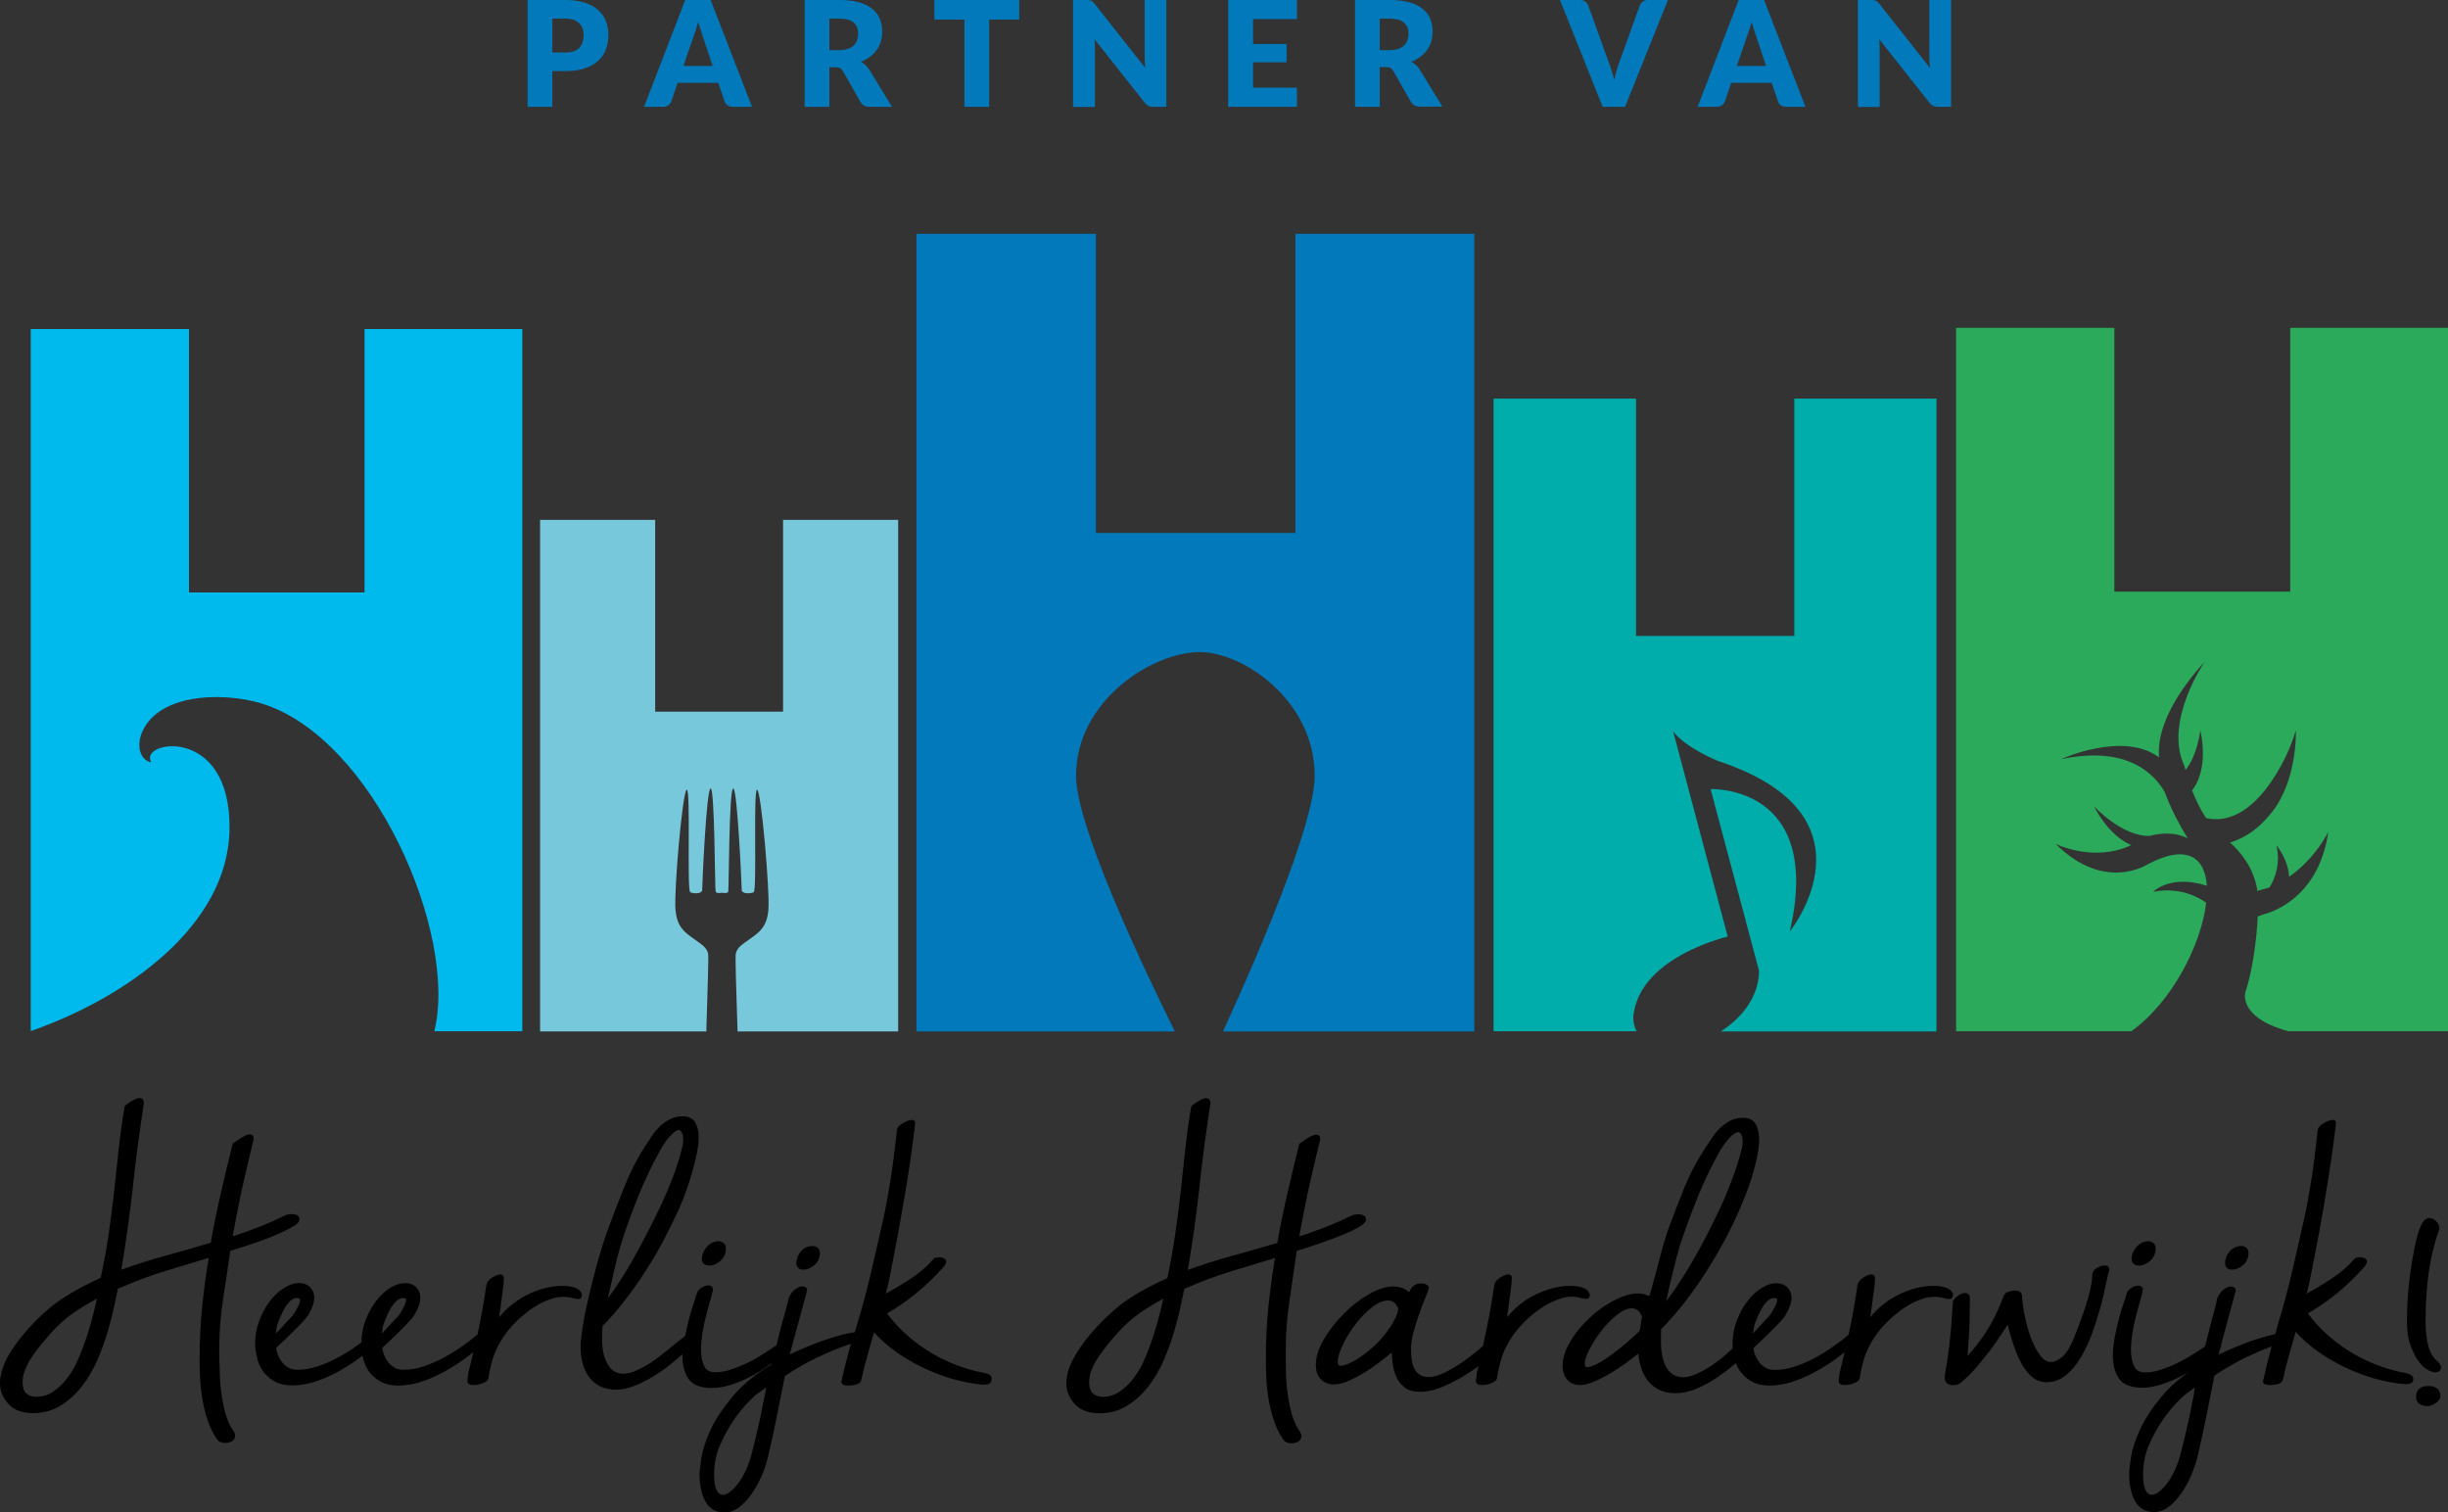 <?xml version="1.0" encoding="utf-8"?>
<!-- Generator: Adobe Illustrator 22.0.1, SVG Export Plug-In . SVG Version: 6.00 Build 0)  -->
<svg version="1.1" id="Laag_1" xmlns="http://www.w3.org/2000/svg" xmlns:xlink="http://www.w3.org/1999/xlink" x="0px" y="0px"
	 width="147.4px" height="91.04px" viewBox="0 0 147.4 91.04" style="enable-background:new 0 0 147.4 91.04;" xml:space="preserve"
	>
<rect x="0" y="0" width="147.4" height="91.04" fill="#333333" stroke="none"/>
<style type="text/css">
	.st0{fill:#77C8DB;}
	.st1{fill:#0179BA;}
	.st2{fill:#2BAA5B;}
	.st3{fill:#00ADAA;}
	.st4{fill:#00B9ED;}
	.st5{fill:#FFFFFF;}
</style>
<g>
	<g>
		<path class="st0" d="M54.05,31.3h-6.9v11.55h-7.7V31.3h-6.93v30.8h9.52h0.45h0.04c0.08-2.57,0.14-4.53,0.11-4.67
			c-0.09-0.4-0.36-0.54-0.87-0.91c-0.51-0.37-1.02-0.68-1.1-1.79c-0.09-1.11,0.42-7.08,0.68-7.18c0.25-0.1,0,6.07,0.21,6.17
			c0.21,0.1,0.72,0.1,0.72-0.14c0-0.24,0.25-6.11,0.51-6.11c0.25,0,0.25,6.07,0.3,6.21c0.04,0.14,0.38,0.07,0.38,0.07
			s0.34,0.07,0.38-0.07c0.04-0.13,0.04-6.21,0.3-6.21c0.25,0,0.51,5.87,0.51,6.11c0,0.24,0.51,0.24,0.72,0.14
			c0.21-0.1-0.04-6.27,0.21-6.17c0.25,0.1,0.76,6.07,0.68,7.18c-0.08,1.11-0.59,1.42-1.1,1.79c-0.51,0.37-0.78,0.51-0.87,0.91
			c-0.03,0.14,0.02,2.1,0.11,4.67h9.67V31.3z"/>
		<path class="st1" d="M88.77,14.08H78v18.01H65.99V14.08H55.18v48.02h15.56c-2.18-4.4-5.95-12.46-5.95-15.39
			c0-4.52,4.59-7.45,7.45-7.45c2.63,0,6.92,2.93,6.92,7.45c0,2.93-3.5,10.99-5.52,15.39h15.13V14.08z"/>
		<path class="st2" d="M147.4,19.74h-9.5v15.88h-10.59V19.74h-9.53v42.35h10.55c2.48-1.78,4.22-5.25,4.51-7.74
			c-1.56-1.1-3.2-0.65-3.2-0.65s1.02-1.08,3.24-0.37c-0.11-1.69-1.18-2.54-3.53-1.31c0,0-2.61,1.75-5.57-1.21
			c0,0,2.29,1.14,4.55,0.07c-1.44-0.61-2.23-2.32-2.23-2.32s1.66,1.8,3.33,1.77c0.5-0.14,1.44-0.29,2.29,0.14
			c-0.51-0.84-1.03-1.82-1.37-2.77c-0.61-1.08-2.24-2.84-6.25-1.99c0,0,3.74-1.72,5.9-0.11c0.02-0.19-0.42-2.27,2.75-5.76
			c0,0-2.49,3.61-1.22,6.28c0,0,0.02,0.09,0.06,0.24c0.71-0.83,0.9-2.39,0.9-2.39c0.46,2.19-0.24,3.3-0.5,3.62
			c0.2,0.51,0.47,1.1,0.84,1.66c0.9,0.21,2.14,0.03,3.48-1.59c0,0,1.27-1.47,1.93-3.69c0,0,0.13,3.35-1.77,5.31
			c-0.54,0.62-1.25,1.15-2.19,1.45c0.6,0.53,1.4,1.48,1.63,2.81c0,0,0,0.04,0.01,0.1c0.32-0.1,0.58-0.16,0.58-0.16
			c0.06-0.02,0.11-0.04,0.16-0.06c0.33-0.55,0.66-1.42,0.41-2.53c0,0,0.72,0.87,0.76,1.9c1.6-1.11,2.36-2.7,2.36-2.7
			c-0.6,4.24-3.83,4.94-3.83,4.94c-0.15,0.05-0.29,0.1-0.42,0.15c0,0.15-0.01,0.3-0.02,0.44c-0.08,1.09-0.28,2.79-0.72,4.12
			c0,0-0.48,1.51,2.59,2.35h9.62V19.74z"/>
		<path class="st3" d="M116.58,24h-8.54v14.29h-9.53V24h-8.58v38.09h8.62c-0.33-0.61-0.16-1.19-0.16-1.19
			c0.59-3.35,5.64-4.51,5.64-4.51l-3.29-12.37c0.69,0.98,2.71,1.8,2.71,1.8c9.95,3.27,4.32,10.26,4.32,10.26
			c2.04-8.86-4.77-8.57-4.77-8.57l2.92,10.95c-0.04,1.87-1.41,3.06-2.3,3.64h12.98V24z"/>
		<path class="st4" d="M21.95,19.81v15.86H11.38V19.81H1.85v42.27c5.71-1.99,11.9-6.33,11.97-12.17c0.08-6.33-5.53-5.3-4.71-4.02
			l0.05-0.02c0.01,0.02-0.02,0.02-0.04,0.03c0-0.01-0.01-0.01-0.01-0.02L9.09,45.9c-0.76-0.19-0.79-1.12-0.6-1.65
			c0.89-2.52,4.91-2.6,7.21-1.91c6.78,2.03,11.9,13.92,10.45,19.75h5.3V19.81H21.95z"/>
		<path class="st5" d="M9.16,45.88l-0.05,0.02c0,0.01,0.01,0.01,0.01,0.02C9.14,45.9,9.17,45.9,9.16,45.88"/>
	</g>
	<g>
		<path d="M17.1,74.13c0.26-0.12,0.47-0.24,0.63-0.34c0.13-0.08,0.3-0.21,0.3-0.38c0-0.12-0.06-0.31-0.46-0.31
			c-0.19,0-0.35,0.04-0.48,0.11c-0.52,0.26-1.07,0.5-1.62,0.71c-0.48,0.18-0.97,0.36-1.46,0.51c0.17-0.94,0.35-1.88,0.55-2.8
			c0.22-0.99,0.46-2,0.71-3.03v-0.06c0-0.16-0.11-0.24-0.22-0.24c-0.09,0-0.19,0.03-0.31,0.09c-0.1,0.05-0.21,0.11-0.32,0.18
			c-0.11,0.08-0.23,0.16-0.36,0.25c-0.03,0.02-0.05,0.05-0.06,0.08c-0.26,1.03-0.5,2.05-0.72,3.02c-0.22,0.95-0.42,1.92-0.59,2.9
			c-0.93,0.28-1.87,0.55-2.79,0.8c-0.88,0.24-1.75,0.52-2.6,0.83c0.28-1.62,0.51-3.27,0.69-4.9c0.18-1.71,0.41-3.42,0.67-5.11v-0.06
			c0-0.26-0.24-0.35-0.55-0.19c-0.09,0.05-0.18,0.1-0.26,0.15c-0.11,0.07-0.21,0.14-0.3,0.22c-0.03,0.02-0.04,0.05-0.05,0.08
			c-0.15,0.9-0.27,1.77-0.36,2.61c-0.09,0.84-0.18,1.68-0.27,2.51c-0.09,0.83-0.2,1.68-0.33,2.55c-0.12,0.83-0.28,1.72-0.48,2.63
			c-0.38,0.17-0.77,0.36-1.15,0.56c-0.41,0.22-0.82,0.46-1.2,0.71c-0.28,0.18-0.64,0.46-1.06,0.84c-0.42,0.37-0.83,0.8-1.22,1.26
			c-0.39,0.47-0.74,0.96-1.02,1.47C0.15,82.31,0,82.82,0,83.29c0,0.45,0.17,0.86,0.5,1.23c0.33,0.37,0.83,0.56,1.48,0.56
			c0.63,0,1.19-0.15,1.68-0.46c0.48-0.3,0.9-0.68,1.27-1.15c0.36-0.46,0.67-0.99,0.92-1.56c0.25-0.57,0.46-1.14,0.62-1.69
			c0.16-0.55,0.3-1.07,0.4-1.55c0.09-0.44,0.17-0.8,0.23-1.08c0.01,0,0.01,0,0.02-0.01c0.03-0.01,0.06-0.02,0.11-0.04
			c0.9-0.4,1.82-0.74,2.74-1.02c0.86-0.26,1.73-0.53,2.6-0.79c-0.16,0.94-0.29,1.91-0.39,2.87c-0.11,1.04-0.16,2.11-0.16,3.18
			c0,0.39,0.01,0.79,0.03,1.21c0.02,0.42,0.07,0.86,0.14,1.29c0.08,0.43,0.18,0.85,0.32,1.25c0.14,0.41,0.32,0.79,0.55,1.11
			c0.05,0.09,0.13,0.16,0.23,0.19c0.08,0.03,0.17,0.05,0.27,0.05c0.14,0,0.26-0.03,0.38-0.09c0.14-0.07,0.22-0.2,0.22-0.35
			c0-0.08-0.03-0.16-0.08-0.25c-0.22-0.3-0.38-0.66-0.5-1.07c-0.12-0.42-0.2-0.86-0.26-1.31c-0.06-0.46-0.09-0.91-0.09-1.35
			C13.2,82,13.2,81.6,13.2,81.23c0-1.02,0.08-2.03,0.23-3c0.15-0.95,0.29-1.93,0.44-2.92c0.15-0.05,0.35-0.11,0.58-0.18
			c0.28-0.09,0.57-0.19,0.88-0.29c0.3-0.11,0.61-0.22,0.93-0.34C16.55,74.38,16.84,74.26,17.1,74.13z M5.84,78.19
			c-0.11,0.48-0.23,0.97-0.36,1.44c-0.16,0.57-0.33,1.1-0.52,1.58c0,0,0,0,0,0c-0.07,0.21-0.19,0.48-0.34,0.82
			c-0.15,0.33-0.35,0.65-0.59,0.97c-0.24,0.31-0.52,0.58-0.83,0.79c-0.31,0.21-0.65,0.31-1.04,0.31c-0.22,0-0.41-0.07-0.57-0.2
			c-0.15-0.13-0.23-0.36-0.23-0.67c0-0.26,0.05-0.52,0.16-0.78c0.11-0.27,0.25-0.53,0.42-0.78c0.17-0.25,0.36-0.5,0.55-0.74
			c0.19-0.23,0.38-0.45,0.55-0.64c0.43-0.49,0.91-0.92,1.42-1.27C4.9,78.72,5.36,78.44,5.84,78.19z"/>
		<path d="M35.03,77.94c0-0.02,0-0.04-0.01-0.06c-0.08-0.18-0.23-0.3-0.46-0.37c-0.2-0.06-0.42-0.09-0.69-0.09
			c-0.73,0-1.48,0.2-2.23,0.59c-0.59,0.31-1.13,0.75-1.59,1.3c0-0.01,0-0.01,0-0.02c0.04-0.26,0.09-0.53,0.12-0.82l0.11-0.84
			c0.04-0.28,0.06-0.52,0.06-0.7c0-0.1-0.07-0.2-0.22-0.2c-0.12,0-0.27,0.06-0.47,0.18c-0.21,0.13-0.34,0.29-0.37,0.49
			c-0.14,0.97-0.31,1.93-0.51,2.85c-0.01,0.04-0.02,0.07-0.02,0.1c-0.24,0.2-0.53,0.42-0.86,0.66c-0.35,0.25-0.73,0.49-1.13,0.71
			c-0.39,0.21-0.81,0.4-1.23,0.54c-0.42,0.14-0.83,0.21-1.23,0.21c-0.22,0-0.42-0.05-0.57-0.14c-0.16-0.1-0.29-0.22-0.39-0.36
			c-0.1-0.14-0.18-0.3-0.24-0.45c-0.05-0.14-0.07-0.26-0.08-0.36c0.02-0.03,0.08-0.09,0.21-0.21c0.17-0.16,0.37-0.34,0.59-0.56
			c0.22-0.22,0.44-0.43,0.66-0.66c0.22-0.23,0.38-0.41,0.47-0.56c0.24-0.4,0.36-0.74,0.36-1.04c0-0.25-0.08-0.46-0.25-0.63
			c-0.33-0.33-0.94-0.35-1.58,0.05c-0.3,0.19-0.59,0.46-0.84,0.79c-0.25,0.33-0.47,0.72-0.63,1.15c-0.16,0.41-0.24,0.86-0.25,1.33
			c-0.09,0.06-0.17,0.13-0.26,0.19c-0.35,0.26-0.73,0.49-1.13,0.71c-0.39,0.22-0.81,0.4-1.23,0.54c-0.42,0.14-0.83,0.21-1.23,0.21
			c-0.23,0-0.41-0.05-0.57-0.14c-0.16-0.1-0.29-0.22-0.39-0.36c-0.1-0.14-0.18-0.3-0.24-0.45c-0.05-0.14-0.07-0.26-0.08-0.36
			c0.02-0.03,0.08-0.09,0.21-0.21c0.17-0.16,0.37-0.34,0.59-0.56c0.22-0.22,0.44-0.43,0.66-0.66c0.22-0.23,0.38-0.41,0.47-0.56
			c0.24-0.4,0.36-0.75,0.36-1.04c0-0.25-0.08-0.46-0.25-0.63c-0.33-0.33-0.94-0.36-1.58,0.05c-0.3,0.19-0.59,0.46-0.84,0.79
			c-0.25,0.33-0.47,0.72-0.63,1.15c-0.17,0.44-0.26,0.91-0.26,1.42c0,0.15,0.01,0.26,0.02,0.32c0.01,0.12,0.05,0.3,0.1,0.53
			c0.05,0.24,0.16,0.49,0.31,0.73c0.16,0.24,0.38,0.46,0.67,0.64c0.29,0.18,0.68,0.28,1.14,0.28c0.51,0,1.02-0.1,1.54-0.28
			c0.51-0.18,1.01-0.42,1.47-0.69c0.44-0.26,0.85-0.53,1.22-0.82c0.01,0.05,0.02,0.1,0.03,0.15c0.05,0.24,0.16,0.49,0.31,0.73
			c0.15,0.24,0.38,0.46,0.67,0.64c0.29,0.18,0.68,0.28,1.14,0.28c0.51,0,1.02-0.1,1.54-0.28c0.51-0.18,1-0.42,1.47-0.69
			c0.46-0.27,0.9-0.57,1.29-0.87c0.08-0.06,0.15-0.12,0.22-0.17c-0.11,0.46-0.21,0.89-0.31,1.27c0,0.01,0,0.02,0,0.04
			c0,0.05-0.01,0.11-0.02,0.17c-0.02,0.09-0.03,0.17-0.03,0.26c0,0.09,0.05,0.24,0.37,0.24c0.16,0,0.33-0.03,0.52-0.1
			c0.15-0.05,0.35-0.14,0.38-0.32c0.06-0.42,0.15-0.8,0.25-1.13c0.1-0.33,0.23-0.64,0.39-0.92c0.15-0.28,0.34-0.56,0.54-0.81
			c0.21-0.26,0.46-0.52,0.74-0.78c0.13-0.11,0.29-0.24,0.48-0.39c0.19-0.15,0.41-0.29,0.65-0.42c0.23-0.13,0.48-0.24,0.73-0.32
			c0.42-0.14,0.84-0.16,1.23-0.06c0.19,0.05,0.31,0.07,0.39,0.07c0.15,0,0.22-0.1,0.22-0.2V77.94z M23,80.28
			c0.01-0.06,0.01-0.12,0.02-0.18c0.02-0.17,0.05-0.32,0.11-0.46c0.04-0.1,0.09-0.24,0.17-0.42c0.07-0.17,0.16-0.34,0.26-0.51
			c0.1-0.16,0.22-0.3,0.34-0.41c0.11-0.1,0.24-0.15,0.38-0.15c0.07,0,0.13,0.02,0.16,0.05c0.01,0.01,0.01,0.03,0.01,0.07
			c0,0.07-0.02,0.15-0.06,0.25c-0.05,0.11-0.1,0.22-0.16,0.33c-0.06,0.11-0.12,0.21-0.19,0.3c-0.06,0.09-0.12,0.16-0.17,0.2
			c-0.18,0.19-0.37,0.39-0.57,0.62C23.21,80.07,23.1,80.18,23,80.28z M16.61,80.28c0.01-0.06,0.01-0.12,0.02-0.18
			c0.02-0.17,0.05-0.32,0.11-0.46c0.04-0.1,0.09-0.24,0.17-0.42c0.07-0.17,0.16-0.34,0.26-0.51c0.1-0.16,0.21-0.3,0.34-0.41
			c0.11-0.1,0.24-0.15,0.38-0.15c0.07,0,0.13,0.02,0.16,0.05c0.01,0.01,0.02,0.04,0.02,0.07c0,0.07-0.02,0.15-0.06,0.25
			c-0.05,0.11-0.1,0.22-0.16,0.33c-0.06,0.11-0.12,0.21-0.19,0.3c-0.06,0.09-0.12,0.15-0.17,0.2c-0.18,0.19-0.37,0.39-0.57,0.62
			C16.82,80.07,16.71,80.18,16.61,80.28z"/>
		<path d="M42.54,76.17c0.04,0.02,0.09,0.03,0.16,0.03c0.24,0,0.47-0.1,0.68-0.29c0.22-0.2,0.33-0.45,0.33-0.74
			c0-0.15-0.05-0.26-0.14-0.33c-0.08-0.06-0.16-0.1-0.28-0.11c-0.29,0-0.54,0.12-0.74,0.35c-0.19,0.23-0.29,0.47-0.29,0.72
			C42.25,75.99,42.36,76.13,42.54,76.17z"/>
		<path d="M48.23,76.42c0.04,0.02,0.09,0.02,0.15,0.02c0.24,0,0.46-0.1,0.67-0.28c0.21-0.19,0.32-0.44,0.32-0.73
			c0-0.17-0.08-0.26-0.14-0.31c-0.08-0.06-0.18-0.1-0.29-0.1c-0.29,0-0.54,0.11-0.72,0.33c-0.18,0.21-0.27,0.45-0.27,0.7
			C47.96,76.25,48.06,76.39,48.23,76.42z"/>
		<path d="M59.26,82.66c-0.66-0.12-1.29-0.31-1.87-0.55c-0.59-0.24-1.14-0.53-1.63-0.85c-0.49-0.32-0.95-0.68-1.36-1.07
			c-0.37-0.35-0.7-0.73-0.99-1.11c0.61-0.35,1.2-0.76,1.75-1.21c0.6-0.49,1.16-1.03,1.66-1.6c0.1-0.12,0.15-0.21,0.15-0.3
			c0-0.11-0.07-0.2-0.2-0.24c-0.12-0.03-0.21-0.05-0.36-0.01h-0.06c-0.04,0-0.08,0.02-0.11,0.05c-0.41,0.47-0.9,0.89-1.45,1.25
			c-0.48,0.31-0.96,0.6-1.45,0.87c0.13-0.49,0.24-0.99,0.33-1.5c0.29-1.46,0.56-2.93,0.8-4.36c0.25-1.44,0.46-2.92,0.64-4.42
			c0-0.09-0.06-0.18-0.2-0.18c-0.13,0-0.29,0.05-0.5,0.17c-0.23,0.12-0.36,0.25-0.4,0.41c-0.08,0.67-0.14,1.26-0.21,1.77
			c-0.06,0.49-0.13,0.96-0.2,1.39c-0.07,0.42-0.14,0.82-0.21,1.21c-0.07,0.37-0.15,0.77-0.24,1.17c-0.09,0.4-0.2,0.84-0.3,1.31
			l-0.37,1.62c-0.26,1.12-0.56,2.24-0.89,3.32c-0.04,0.13-0.08,0.28-0.12,0.41c-0.45,0.06-1.03,0.21-1.72,0.44
			c-0.63,0.21-1.37,0.51-2.2,0.9l1.04-3.82c0-0.01,0.01-0.02,0.01-0.04c0-0.04-0.01-0.24-0.29-0.24c-0.12,0-0.25,0.05-0.41,0.16
			c-0.15,0.1-0.29,0.27-0.4,0.51c-0.01,0.01-0.01,0.02-0.01,0.03c-0.04,0.19-0.1,0.44-0.18,0.73c-0.08,0.3-0.17,0.62-0.27,0.98
			c-0.09,0.36-0.19,0.74-0.29,1.14c-0.27,0.18-0.56,0.37-0.87,0.57c-0.31,0.2-0.64,0.38-0.97,0.53c-0.33,0.15-0.65,0.28-0.97,0.38
			c-0.3,0.1-0.6,0.14-0.87,0.14c-0.32,0-0.54-0.11-0.66-0.35c-0.13-0.26-0.2-0.6-0.2-1c0-0.31,0.03-0.64,0.08-0.98
			c0.06-0.35,0.12-0.69,0.21-1.01c0.08-0.33,0.16-0.62,0.24-0.89c0.08-0.27,0.13-0.48,0.17-0.64c0-0.01,0-0.02,0-0.03
			c0.01-0.03,0.02-0.06,0.02-0.08c0-0.28-0.35-0.33-0.69-0.11c-0.16,0.1-0.25,0.22-0.29,0.36c-0.04,0.14-0.1,0.35-0.19,0.62
			c-0.1,0.28-0.19,0.59-0.28,0.93c-0.08,0.31-0.16,0.65-0.22,0.99c-0.16,0.12-0.35,0.27-0.56,0.44c-0.23,0.18-0.47,0.38-0.75,0.61
			c-0.26,0.21-0.54,0.41-0.82,0.6c-0.28,0.18-0.57,0.33-0.85,0.45c-0.44,0.19-0.85,0.25-1.22,0.08c-0.14-0.06-0.27-0.18-0.39-0.34
			c-0.12-0.17-0.22-0.39-0.3-0.66c-0.08-0.28-0.12-0.62-0.12-1.02c0-0.14,0-0.28,0.01-0.42c0.01-0.12,0.01-0.23,0.02-0.33
			c0.47-0.47,0.92-1,1.36-1.57c0.45-0.58,0.88-1.19,1.27-1.81c0.4-0.62,0.77-1.25,1.1-1.89c0.33-0.64,0.64-1.26,0.9-1.85
			c0.12-0.26,0.24-0.57,0.37-0.92c0.13-0.35,0.26-0.73,0.37-1.12c0.11-0.39,0.21-0.78,0.29-1.15c0.08-0.39,0.13-0.74,0.13-1.05
			c0-0.35-0.07-0.65-0.2-0.88c-0.1-0.18-0.31-0.39-0.76-0.39c-0.29,0-0.55,0.06-0.78,0.18c-0.22,0.11-0.42,0.26-0.6,0.43
			c-0.18,0.17-0.34,0.36-0.48,0.58l-0.4,0.6c-0.47,0.72-0.88,1.52-1.23,2.39c-0.34,0.85-0.67,1.69-0.96,2.48
			c-0.14,0.36-0.29,0.82-0.46,1.36c-0.17,0.56-0.33,1.15-0.49,1.77c-0.16,0.63-0.31,1.28-0.45,1.92c-0.13,0.64-0.22,1.24-0.28,1.79
			c-0.01,0.07-0.02,0.14-0.02,0.2v0.18c0,0.77,0.18,1.4,0.54,1.86c0.37,0.48,0.91,0.72,1.61,0.72c0.32,0,0.67-0.07,1.03-0.21
			c0.36-0.13,0.72-0.31,1.08-0.52c0.36-0.21,0.71-0.45,1.02-0.69c0.32-0.25,0.61-0.49,0.86-0.72c0,0,0,0,0,0
			c0,0.03-0.01,0.07-0.01,0.11c0,0.56,0.12,1.02,0.36,1.37c0.25,0.37,0.73,0.56,1.4,0.56c0.37,0,0.75-0.06,1.15-0.19
			c0.39-0.12,0.79-0.29,1.18-0.49c0.39-0.2,0.77-0.44,1.14-0.71c0.04-0.03,0.08-0.06,0.12-0.09c-0.01,0.03-0.01,0.05-0.02,0.08
			c-0.98,0.6-1.77,1.26-2.34,1.95c-0.58,0.7-1.02,1.37-1.31,2c-0.29,0.63-0.47,1.19-0.54,1.67c-0.07,0.49-0.11,0.81-0.11,0.98
			c0,0.26,0.02,0.52,0.07,0.79c0.05,0.27,0.12,0.52,0.23,0.74c0.11,0.23,0.26,0.41,0.45,0.55c0.2,0.14,0.44,0.22,0.74,0.22
			c0.32,0,0.63-0.11,0.91-0.33c0.27-0.21,0.52-0.48,0.75-0.81c0.22-0.32,0.42-0.68,0.59-1.07c0.17-0.39,0.3-0.78,0.39-1.17
			c0.2-0.87,0.38-1.69,0.53-2.44c0.15-0.75,0.31-1.55,0.48-2.4c0.71-0.47,1.35-0.84,1.91-1.1c0.57-0.27,1.06-0.48,1.44-0.62
			c0.24-0.09,0.44-0.16,0.62-0.22c-0.2,0.74-0.4,1.5-0.57,2.29c0,0.22,0.3,0.22,0.46,0.22c0.14,0,0.28-0.02,0.41-0.05
			c0.18-0.04,0.29-0.13,0.33-0.27c0.11-0.52,0.24-1.05,0.39-1.56c0.13-0.43,0.25-0.87,0.38-1.32c0.34,0.38,0.74,0.74,1.18,1.07
			c0.52,0.38,1.08,0.72,1.67,1.01c0.59,0.29,1.21,0.53,1.83,0.71c0.62,0.18,1.24,0.3,1.85,0.36h0.08c0.38,0,0.46-0.15,0.46-0.28
			C59.79,82.76,59.39,82.69,59.26,82.66z M36.6,78.17c0.03-0.13,0.06-0.26,0.09-0.4l0.25-1.1c0.08-0.36,0.17-0.71,0.25-1.04
			c0.09-0.33,0.17-0.62,0.24-0.85c0.31-0.96,0.66-1.92,1.04-2.85c0.38-0.93,0.82-1.85,1.31-2.73c0.08-0.12,0.16-0.26,0.25-0.4
			c0.09-0.14,0.19-0.26,0.3-0.38c0.11-0.11,0.21-0.21,0.31-0.29c0.08-0.06,0.15-0.09,0.21-0.09c0.06,0,0.13,0.01,0.2,0.13
			c0.06,0.11,0.09,0.26,0.09,0.45c0,0.13-0.02,0.26-0.05,0.4c-0.14,0.6-0.33,1.22-0.57,1.84c-0.24,0.63-0.48,1.19-0.71,1.68
			c-0.23,0.48-0.47,0.98-0.75,1.52c-0.27,0.53-0.56,1.07-0.86,1.61c-0.29,0.53-0.61,1.06-0.95,1.57
			C37.04,77.56,36.82,77.87,36.6,78.17z M46.13,83.54c0,0.02-0.01,0.03-0.01,0.05c-0.03,0.16-0.04,0.29-0.06,0.37
			c-0.08,0.35-0.14,0.66-0.19,0.93c-0.05,0.26-0.1,0.52-0.16,0.77c-0.06,0.25-0.12,0.51-0.18,0.78c-0.06,0.27-0.14,0.58-0.23,0.93
			c0,0,0,0,0,0c-0.1,0.42-0.23,0.8-0.38,1.13c-0.15,0.33-0.31,0.61-0.49,0.83c-0.17,0.22-0.33,0.39-0.5,0.51
			c-0.15,0.11-0.29,0.16-0.41,0.16c-0.09,0-0.23-0.03-0.36-0.26c-0.11-0.2-0.16-0.53-0.16-0.98c0-0.67,0.14-1.32,0.43-1.93
			c0.29-0.62,0.63-1.19,1-1.68c0.37-0.48,0.75-0.89,1.13-1.21C45.81,83.78,45.99,83.64,46.13,83.54z"/>
		<path d="M78.08,75.31c0.15-0.05,0.34-0.11,0.58-0.18c0.28-0.09,0.57-0.19,0.87-0.29c0.3-0.11,0.61-0.22,0.93-0.34
			c0.31-0.12,0.6-0.24,0.86-0.36c0.26-0.12,0.47-0.24,0.63-0.34c0.13-0.08,0.3-0.21,0.3-0.38c0-0.12-0.06-0.31-0.46-0.31
			c-0.19,0-0.35,0.04-0.48,0.11c-0.52,0.26-1.07,0.5-1.62,0.71c-0.48,0.18-0.97,0.36-1.46,0.51c0.17-0.94,0.35-1.88,0.55-2.8
			c0.22-1,0.46-2,0.71-3.03v-0.06c0-0.16-0.11-0.24-0.22-0.24c-0.09,0-0.19,0.03-0.31,0.09c-0.11,0.05-0.21,0.11-0.32,0.18
			c-0.11,0.08-0.24,0.16-0.36,0.25c-0.03,0.02-0.05,0.05-0.06,0.08c-0.25,1.02-0.49,2.03-0.72,3.02c-0.22,0.96-0.42,1.93-0.59,2.9
			c-0.94,0.28-1.88,0.55-2.79,0.8c-0.88,0.24-1.75,0.52-2.6,0.83c0.28-1.61,0.51-3.26,0.69-4.9c0.18-1.71,0.41-3.42,0.67-5.11v-0.06
			c0-0.26-0.24-0.35-0.55-0.19c-0.09,0.05-0.18,0.1-0.26,0.15c-0.1,0.06-0.21,0.14-0.3,0.22c-0.03,0.02-0.04,0.05-0.05,0.08
			c-0.15,0.89-0.27,1.77-0.36,2.61c-0.09,0.84-0.18,1.68-0.27,2.51c-0.09,0.82-0.2,1.67-0.33,2.55c-0.12,0.84-0.28,1.72-0.47,2.63
			c-0.38,0.17-0.77,0.36-1.15,0.56c-0.41,0.22-0.81,0.45-1.2,0.71c-0.29,0.18-0.63,0.46-1.06,0.84c-0.42,0.38-0.83,0.8-1.22,1.26
			c-0.4,0.47-0.74,0.96-1.02,1.47c-0.29,0.52-0.43,1.03-0.43,1.51c0,0.45,0.17,0.86,0.5,1.23c0.34,0.37,0.83,0.56,1.48,0.56
			c0.63,0,1.2-0.15,1.68-0.46c0.48-0.3,0.91-0.68,1.27-1.15c0.36-0.46,0.67-0.99,0.92-1.56c0.25-0.57,0.46-1.14,0.62-1.69
			c0.16-0.55,0.3-1.07,0.4-1.55c0.09-0.44,0.17-0.8,0.23-1.08c0,0,0.01,0,0.01-0.01c0.03-0.01,0.06-0.02,0.11-0.04
			c0.9-0.4,1.82-0.74,2.74-1.02c0.86-0.26,1.73-0.53,2.6-0.79c-0.16,0.95-0.29,1.92-0.39,2.87c-0.11,1.04-0.16,2.11-0.16,3.18
			c0,0.38,0.01,0.79,0.03,1.21c0.02,0.42,0.07,0.86,0.14,1.29c0.08,0.43,0.18,0.85,0.32,1.25c0.14,0.41,0.32,0.79,0.55,1.12
			c0.06,0.09,0.13,0.16,0.23,0.19c0.08,0.03,0.17,0.05,0.27,0.05c0.14,0,0.26-0.03,0.38-0.09c0.14-0.07,0.22-0.2,0.22-0.35
			c0-0.08-0.03-0.16-0.08-0.25c-0.22-0.3-0.38-0.66-0.5-1.07c-0.12-0.41-0.2-0.86-0.26-1.31c-0.06-0.46-0.09-0.91-0.09-1.35
			c-0.01-0.45-0.01-0.85-0.01-1.22c0-1.02,0.08-2.03,0.23-3C77.79,77.28,77.93,76.3,78.08,75.31z M70.05,78.19
			c-0.11,0.49-0.23,0.97-0.36,1.44c-0.16,0.56-0.33,1.09-0.52,1.58c0,0,0,0,0,0c-0.07,0.21-0.19,0.48-0.34,0.82
			c-0.15,0.33-0.35,0.65-0.59,0.97c-0.24,0.31-0.51,0.57-0.83,0.79c-0.31,0.21-0.64,0.31-1.03,0.31c-0.22,0-0.41-0.07-0.57-0.2
			c-0.15-0.13-0.23-0.36-0.23-0.67c0-0.26,0.05-0.52,0.16-0.78c0.11-0.27,0.25-0.53,0.42-0.78c0.17-0.25,0.36-0.5,0.55-0.74
			c0.19-0.24,0.38-0.45,0.55-0.64c0.43-0.49,0.91-0.92,1.42-1.27C69.12,78.72,69.58,78.44,70.05,78.19z"/>
		<path d="M95.11,78.13c0.19,0.05,0.31,0.07,0.39,0.07c0.15,0,0.22-0.1,0.22-0.2v-0.06c0-0.02,0-0.04-0.01-0.06
			c-0.08-0.18-0.23-0.3-0.46-0.37c-0.19-0.06-0.43-0.09-0.69-0.09c-0.73,0-1.48,0.2-2.23,0.59c-0.6,0.31-1.13,0.75-1.59,1.3
			c0-0.01,0-0.01,0-0.02c0.04-0.26,0.09-0.53,0.12-0.82l0.11-0.84c0.04-0.29,0.06-0.52,0.06-0.7c0-0.1-0.07-0.2-0.22-0.2
			c-0.12,0-0.27,0.06-0.47,0.18c-0.21,0.13-0.34,0.29-0.37,0.49c-0.14,0.98-0.31,1.94-0.51,2.85c-0.06,0.27-0.12,0.53-0.17,0.79
			c-0.1,0.09-0.21,0.18-0.33,0.28c-0.31,0.26-0.64,0.51-0.99,0.75c-0.35,0.23-0.7,0.44-1.05,0.6c-0.7,0.33-1.29,0.35-1.66-0.11
			c-0.2-0.24-0.3-0.7-0.3-1.34c0-0.3,0.05-0.64,0.15-1.01c0.1-0.38,0.22-0.75,0.34-1.09c0.12-0.35,0.24-0.67,0.36-0.94
			c0.12-0.28,0.19-0.5,0.22-0.63c0.01-0.04,0-0.09-0.03-0.12c-0.09-0.11-0.24-0.16-0.43-0.16c-0.26,0-0.47,0.11-0.6,0.31
			c-0.05,0.08-0.1,0.15-0.13,0.22c-0.53-0.51-1.46-0.44-2.45,0.14c-0.53,0.31-1.04,0.71-1.5,1.18c-0.47,0.47-0.86,0.98-1.18,1.52
			c-0.32,0.55-0.48,1.06-0.48,1.53c0,0.38,0.1,0.67,0.31,0.88c0.43,0.43,1.07,0.38,1.84,0.01c0.39-0.19,0.77-0.41,1.13-0.65
			c0.36-0.24,0.68-0.48,0.96-0.71c0.13-0.11,0.24-0.2,0.33-0.27c0.01,0.21,0.03,0.43,0.05,0.64c0.04,0.32,0.12,0.61,0.24,0.86
			c0.12,0.26,0.3,0.47,0.52,0.63c0.22,0.16,0.53,0.24,0.9,0.24c0.41,0,0.86-0.1,1.34-0.3c0.47-0.2,0.95-0.44,1.41-0.73
			c0.27-0.17,0.53-0.34,0.77-0.52c-0.04,0.15-0.07,0.29-0.11,0.43c0,0.01,0,0.02,0,0.04c0,0.05-0.01,0.11-0.02,0.17
			c-0.02,0.09-0.03,0.18-0.03,0.26c0,0.09,0.05,0.24,0.37,0.24c0.15,0,0.33-0.03,0.52-0.1c0.15-0.05,0.35-0.14,0.38-0.32
			c0.06-0.42,0.15-0.8,0.25-1.13c0.1-0.33,0.23-0.64,0.39-0.92c0.15-0.28,0.34-0.56,0.54-0.81c0.21-0.26,0.46-0.52,0.74-0.78
			c0.12-0.11,0.28-0.24,0.48-0.39c0.2-0.15,0.41-0.29,0.65-0.42c0.23-0.13,0.48-0.24,0.73-0.32C94.29,78.06,94.72,78.03,95.11,78.13
			z M84.2,78.78c-0.04,0.27-0.14,0.54-0.3,0.81c-0.17,0.29-0.36,0.56-0.57,0.82c-0.21,0.26-0.43,0.49-0.65,0.68
			c-0.23,0.2-0.42,0.36-0.57,0.47c-0.34,0.25-0.63,0.42-0.86,0.52c-0.21,0.1-0.38,0.15-0.5,0.15c-0.1,0-0.2-0.02-0.2-0.26
			c0-0.24,0.1-0.57,0.3-0.99c0.2-0.43,0.46-0.84,0.76-1.24c0.3-0.4,0.64-0.75,1-1.03c0.34-0.27,0.67-0.41,0.96-0.41
			C83.85,78.29,84.05,78.45,84.2,78.78z"/>
		<path d="M117.59,78v-0.06c0-0.02,0-0.04-0.01-0.06c-0.08-0.18-0.23-0.3-0.46-0.37c-0.19-0.06-0.43-0.09-0.69-0.09
			c-0.73,0-1.48,0.2-2.23,0.59c-0.6,0.31-1.13,0.75-1.59,1.3l0-0.02c0.04-0.26,0.09-0.53,0.12-0.82l0.11-0.84
			c0.04-0.28,0.06-0.51,0.06-0.7c0-0.1-0.07-0.2-0.22-0.2c-0.12,0-0.27,0.06-0.47,0.18c-0.21,0.13-0.34,0.29-0.37,0.49
			c-0.14,0.97-0.31,1.93-0.51,2.85c-0.01,0.04-0.02,0.07-0.02,0.11c-0.24,0.21-0.53,0.43-0.86,0.66c-0.35,0.26-0.73,0.49-1.13,0.71
			c-0.39,0.22-0.81,0.4-1.23,0.54c-0.42,0.14-0.83,0.21-1.23,0.21c-0.23,0-0.41-0.05-0.57-0.14c-0.16-0.1-0.29-0.22-0.39-0.36
			c-0.1-0.15-0.18-0.3-0.24-0.45c-0.05-0.14-0.07-0.26-0.08-0.36c0.02-0.03,0.08-0.09,0.21-0.21c0.17-0.16,0.37-0.34,0.59-0.56
			c0.22-0.22,0.44-0.43,0.66-0.66c0.22-0.23,0.38-0.41,0.47-0.56c0.24-0.4,0.36-0.75,0.36-1.04c0-0.25-0.08-0.46-0.25-0.63
			c-0.33-0.33-0.94-0.36-1.57,0.05c-0.3,0.19-0.59,0.46-0.84,0.79c-0.25,0.33-0.47,0.72-0.63,1.15c-0.17,0.44-0.26,0.91-0.26,1.42
			c0,0.12,0.01,0.2,0.01,0.26c-0.13,0.12-0.26,0.24-0.41,0.37c-0.27,0.24-0.56,0.46-0.85,0.66c-0.3,0.2-0.61,0.37-0.92,0.51
			c-0.49,0.21-0.89,0.28-1.31,0.09c-0.15-0.07-0.29-0.19-0.41-0.34c-0.12-0.16-0.22-0.38-0.3-0.66c-0.08-0.28-0.12-0.63-0.12-1.05
			v-0.42c0-0.11,0-0.22,0.01-0.31c0.48-0.49,0.95-1.02,1.39-1.59c0.45-0.58,0.89-1.19,1.29-1.82c0.41-0.63,0.78-1.27,1.12-1.9
			c0.34-0.63,0.65-1.26,0.91-1.87c0.11-0.25,0.24-0.56,0.38-0.91c0.14-0.36,0.27-0.73,0.39-1.12c0.12-0.39,0.22-0.78,0.3-1.17
			c0.08-0.39,0.12-0.75,0.12-1.06c0-0.36-0.07-0.67-0.2-0.9c-0.15-0.26-0.4-0.39-0.76-0.39c-0.3,0-0.57,0.06-0.8,0.19
			c-0.22,0.12-0.43,0.27-0.61,0.45c-0.18,0.17-0.34,0.37-0.48,0.59l-0.4,0.6c-0.48,0.73-0.91,1.53-1.26,2.4
			c-0.35,0.87-0.68,1.71-0.97,2.5c-0.06,0.18-0.14,0.43-0.24,0.76c-0.1,0.32-0.19,0.68-0.29,1.07c-0.1,0.39-0.21,0.79-0.32,1.2
			c-0.09,0.34-0.19,0.67-0.28,0.98c-0.41-0.23-1-0.22-1.65,0.04c-0.33,0.13-0.67,0.31-1,0.52c-0.33,0.22-0.66,0.47-0.96,0.76
			c-0.31,0.29-0.58,0.59-0.82,0.91c-0.24,0.32-0.43,0.65-0.57,0.97c-0.15,0.34-0.22,0.67-0.22,0.97c0,0.36,0.09,0.65,0.28,0.86
			c0.38,0.42,0.97,0.4,1.69,0.08c0.34-0.15,0.68-0.33,1.01-0.53c0.32-0.2,0.62-0.4,0.88-0.59c0.26-0.2,0.45-0.34,0.56-0.43
			l0.14-0.11c0.02,0.26,0.06,0.51,0.13,0.75c0.09,0.32,0.23,0.61,0.41,0.85c0.18,0.24,0.42,0.44,0.7,0.58
			c0.28,0.14,0.62,0.21,0.99,0.21c0.42,0,0.86-0.09,1.29-0.28c0.43-0.18,0.85-0.41,1.24-0.68c0.4-0.27,0.77-0.56,1.11-0.85
			c0.06,0.14,0.12,0.29,0.22,0.43c0.16,0.24,0.38,0.46,0.67,0.64c0.29,0.18,0.68,0.28,1.14,0.28c0.51,0,1.02-0.1,1.54-0.28
			c0.51-0.18,1-0.42,1.47-0.69c0.46-0.27,0.9-0.56,1.29-0.87c0.08-0.06,0.15-0.12,0.22-0.17c-0.11,0.46-0.21,0.89-0.31,1.27
			c0,0.01,0,0.02,0,0.04c0,0.05-0.01,0.11-0.02,0.17c-0.02,0.09-0.03,0.17-0.03,0.26c0,0.09,0.05,0.24,0.37,0.24
			c0.15,0,0.33-0.03,0.52-0.1c0.15-0.05,0.35-0.14,0.38-0.32c0.06-0.42,0.15-0.8,0.25-1.13c0.1-0.33,0.23-0.64,0.39-0.92
			c0.15-0.28,0.34-0.56,0.54-0.81c0.21-0.26,0.46-0.52,0.74-0.78c0.12-0.11,0.29-0.24,0.48-0.39c0.19-0.15,0.41-0.29,0.64-0.42
			c0.23-0.13,0.48-0.24,0.73-0.32c0.42-0.14,0.84-0.16,1.23-0.06c0.19,0.05,0.31,0.07,0.39,0.07C117.52,78.2,117.59,78.1,117.59,78z
			 M105.56,80.28c0.01-0.06,0.01-0.12,0.02-0.18c0.02-0.17,0.05-0.32,0.11-0.46c0.04-0.1,0.09-0.24,0.17-0.42
			c0.07-0.17,0.16-0.34,0.26-0.51c0.1-0.16,0.21-0.3,0.34-0.41c0.11-0.1,0.24-0.15,0.38-0.15c0.07,0,0.13,0.02,0.16,0.05
			c0.01,0.01,0.01,0.03,0.01,0.07c0,0.07-0.02,0.15-0.06,0.25c-0.05,0.11-0.1,0.22-0.17,0.33c-0.06,0.11-0.12,0.21-0.19,0.3
			c-0.06,0.09-0.12,0.15-0.17,0.2c-0.18,0.19-0.37,0.39-0.57,0.62C105.76,80.07,105.66,80.18,105.56,80.28z M100.33,78.34
			c0.03-0.13,0.06-0.26,0.08-0.39c0.08-0.36,0.16-0.72,0.25-1.08c0.09-0.36,0.18-0.71,0.26-1.05c0.09-0.33,0.17-0.62,0.24-0.87
			c0.33-0.97,0.68-1.93,1.06-2.87c0.38-0.94,0.83-1.87,1.32-2.75c0.07-0.12,0.16-0.26,0.26-0.4c0.1-0.14,0.2-0.27,0.31-0.39
			c0.1-0.12,0.21-0.21,0.31-0.28c0.22-0.15,0.34-0.11,0.42,0.04c0.06,0.11,0.09,0.26,0.09,0.45c0,0.13-0.02,0.26-0.05,0.4
			c-0.15,0.6-0.35,1.23-0.59,1.87c-0.24,0.64-0.48,1.21-0.7,1.68c-0.22,0.47-0.47,0.97-0.75,1.53c-0.28,0.54-0.57,1.09-0.89,1.63
			c-0.31,0.55-0.64,1.08-0.98,1.58C100.78,77.74,100.56,78.05,100.33,78.34z M98.87,79.27c-0.02,0.15-0.05,0.29-0.07,0.43
			c-0.02,0.14-0.05,0.28-0.07,0.43c-0.27,0.25-0.55,0.51-0.84,0.76c-0.29,0.25-0.59,0.48-0.91,0.71c0,0,0,0,0,0
			c-0.36,0.26-0.65,0.44-0.89,0.55c-0.22,0.1-0.39,0.16-0.51,0.16c-0.07,0-0.16,0-0.16-0.22c0-0.2,0.1-0.49,0.29-0.86
			c0.2-0.38,0.44-0.76,0.73-1.13c0.29-0.37,0.6-0.69,0.94-0.95c0.32-0.25,0.61-0.38,0.87-0.38c0.13,0,0.25,0.04,0.35,0.11
			C98.7,78.95,98.79,79.08,98.87,79.27z"/>
		<path d="M126.73,76.19c-0.13,0-0.27,0.04-0.43,0.13c-0.17,0.09-0.28,0.21-0.31,0.35c-0.01,0.04-0.02,0.11-0.02,0.29
			c0,0.11-0.03,0.31-0.09,0.59c-0.06,0.29-0.17,0.68-0.32,1.15c-0.15,0.48-0.38,1.1-0.68,1.85c-0.22,0.54-0.45,0.93-0.7,1.14
			c-0.54,0.46-0.99,0.39-1.34-0.09c-0.22-0.29-0.4-0.64-0.56-1.06c-0.15-0.42-0.28-0.87-0.37-1.33c-0.09-0.46-0.15-0.87-0.16-1.21
			c-0.01-0.11-0.09-0.3-0.43-0.3c-0.12,0-0.24,0.03-0.38,0.07c-0.2,0.07-0.28,0.2-0.3,0.28c-0.31,0.83-0.67,1.55-1.06,2.16
			c-0.33,0.5-0.7,0.98-1.11,1.43c0.01-0.16,0.02-0.33,0.04-0.51c0.02-0.33,0.04-0.67,0.06-1.01c0.02-0.34,0.03-0.68,0.03-1.02
			c0.01-0.33,0.01-0.65,0.01-0.94c0-0.23-0.15-0.31-0.29-0.31c-0.15,0-0.3,0.07-0.47,0.2c-0.19,0.15-0.26,0.26-0.26,0.37
			c-0.06,1.01-0.13,1.79-0.19,2.33c-0.06,0.53-0.12,0.95-0.16,1.24c-0.04,0.28-0.08,0.48-0.1,0.59c-0.03,0.12-0.04,0.25-0.04,0.39
			c0,0.19,0.09,0.29,0.17,0.34c0.09,0.06,0.2,0.09,0.33,0.09c0.18,0,0.35-0.05,0.49-0.17c0.31-0.26,0.61-0.56,0.9-0.89
			c0.28-0.33,0.56-0.67,0.81-1c0.26-0.34,0.5-0.68,0.7-1l0.39-0.59c0.07,0.29,0.15,0.6,0.25,0.91c0.13,0.43,0.28,0.84,0.46,1.21
			c0.18,0.38,0.4,0.7,0.66,0.95c0.27,0.26,0.59,0.4,0.96,0.4c0.45,0,0.85-0.15,1.2-0.44c0.33-0.28,0.63-0.64,0.89-1.09
			c0.26-0.43,0.48-0.92,0.67-1.44c0.19-0.52,0.35-1.04,0.49-1.52c0.13-0.49,0.24-0.94,0.32-1.36c0.08-0.4,0.15-0.7,0.21-0.88
			c0-0.01,0.01-0.03,0.01-0.05v-0.04C127,76.38,126.99,76.19,126.73,76.19z"/>
		<path d="M128.63,76.17c0.04,0.02,0.09,0.03,0.16,0.03c0.24,0,0.47-0.1,0.68-0.29c0.22-0.2,0.33-0.45,0.33-0.74
			c0-0.15-0.05-0.26-0.14-0.33c-0.08-0.06-0.16-0.1-0.28-0.11c-0.29,0-0.54,0.12-0.74,0.35c-0.19,0.23-0.29,0.47-0.29,0.72
			C128.35,75.99,128.45,76.13,128.63,76.17z"/>
		<path d="M134.25,76.42c0.04,0.02,0.09,0.02,0.15,0.02c0.24,0,0.46-0.1,0.67-0.28c0.21-0.19,0.32-0.44,0.32-0.73
			c0-0.17-0.08-0.26-0.14-0.31c-0.08-0.06-0.18-0.1-0.28-0.1c-0.3,0-0.54,0.11-0.72,0.33c-0.18,0.21-0.27,0.45-0.27,0.7
			C133.98,76.25,134.08,76.39,134.25,76.42z"/>
		<path d="M144.81,82.66c-0.66-0.12-1.29-0.31-1.87-0.55c-0.59-0.24-1.14-0.53-1.63-0.85c-0.49-0.32-0.95-0.68-1.36-1.07
			c-0.37-0.35-0.7-0.73-0.99-1.11c0.61-0.35,1.2-0.76,1.75-1.21c0.6-0.49,1.15-1.03,1.66-1.6c0.1-0.12,0.15-0.21,0.15-0.3
			c0-0.11-0.07-0.2-0.2-0.24c-0.12-0.03-0.21-0.05-0.36-0.01h-0.06c-0.04,0-0.08,0.02-0.11,0.05c-0.41,0.47-0.9,0.89-1.45,1.25
			c-0.48,0.31-0.96,0.6-1.45,0.87c0.13-0.49,0.24-0.99,0.33-1.5c0.29-1.44,0.56-2.91,0.8-4.36c0.24-1.43,0.46-2.91,0.64-4.42
			c0-0.09-0.06-0.18-0.2-0.18c-0.12,0-0.29,0.05-0.5,0.17c-0.23,0.12-0.36,0.25-0.4,0.41c-0.08,0.67-0.14,1.26-0.21,1.77
			c-0.06,0.49-0.13,0.96-0.2,1.39c-0.07,0.42-0.14,0.82-0.21,1.21c-0.07,0.38-0.15,0.77-0.24,1.17c-0.09,0.4-0.2,0.84-0.3,1.32
			l-0.37,1.62c-0.26,1.12-0.56,2.24-0.89,3.32c-0.05,0.17-0.09,0.34-0.14,0.51c-0.36,0.08-0.76,0.19-1.22,0.34
			c-0.63,0.21-1.37,0.51-2.2,0.9l0.11-0.39c0.04-0.06,0.06-0.12,0.06-0.18c0-0.01,0-0.02-0.01-0.03l0.87-3.22
			c0-0.01,0.01-0.02,0.01-0.04c0-0.04-0.01-0.24-0.29-0.24c-0.12,0-0.25,0.05-0.41,0.16c-0.15,0.1-0.29,0.27-0.4,0.51
			c-0.01,0.01-0.01,0.02-0.01,0.03c-0.04,0.2-0.1,0.45-0.18,0.74c-0.08,0.3-0.17,0.62-0.26,0.98c-0.09,0.36-0.19,0.74-0.29,1.15
			c0,0.02-0.01,0.03-0.01,0.04c-0.25,0.17-0.51,0.34-0.79,0.51c-0.31,0.2-0.64,0.37-0.97,0.53c-0.33,0.16-0.65,0.28-0.97,0.38
			c-0.3,0.1-0.6,0.14-0.87,0.14c-0.32,0-0.54-0.11-0.66-0.35c-0.13-0.26-0.2-0.6-0.2-1c0-0.31,0.03-0.64,0.08-0.98
			c0.06-0.35,0.13-0.69,0.21-1.01c0.08-0.33,0.16-0.62,0.24-0.89c0.08-0.27,0.13-0.48,0.17-0.64c0-0.01,0-0.02,0-0.03
			c0.01-0.03,0.02-0.06,0.02-0.08c0-0.27-0.35-0.33-0.69-0.11c-0.16,0.1-0.25,0.22-0.29,0.36c-0.04,0.14-0.1,0.35-0.2,0.62
			c-0.1,0.28-0.19,0.59-0.28,0.93c-0.09,0.35-0.17,0.71-0.24,1.08c-0.07,0.38-0.11,0.75-0.11,1.09c0,0.56,0.12,1.02,0.36,1.37
			c0.25,0.37,0.73,0.56,1.4,0.56c0.37,0,0.75-0.06,1.15-0.19c0.39-0.12,0.79-0.29,1.18-0.49c0.39-0.2,0.77-0.44,1.14-0.71
			c0.01-0.01,0.03-0.02,0.04-0.03c0,0,0,0.01,0,0.01c-0.98,0.6-1.77,1.26-2.34,1.95c-0.58,0.7-1.02,1.37-1.3,2
			c-0.29,0.63-0.47,1.19-0.54,1.67c-0.07,0.48-0.11,0.8-0.11,0.98c0,0.26,0.02,0.53,0.07,0.79c0.05,0.27,0.12,0.52,0.23,0.74
			c0.11,0.23,0.26,0.41,0.45,0.55c0.19,0.14,0.44,0.22,0.74,0.22c0.32,0,0.63-0.11,0.91-0.33c0.27-0.21,0.52-0.48,0.75-0.81
			c0.22-0.32,0.42-0.68,0.59-1.07c0.16-0.39,0.29-0.78,0.39-1.17c0.2-0.86,0.38-1.69,0.53-2.44c0.15-0.75,0.31-1.55,0.48-2.4
			c0.71-0.47,1.36-0.84,1.91-1.1c0.57-0.27,1.06-0.48,1.44-0.62c0.03-0.01,0.06-0.02,0.09-0.03c-0.19,0.69-0.36,1.38-0.52,2.1
			c0,0.22,0.3,0.22,0.46,0.22c0.14,0,0.28-0.02,0.41-0.05c0.18-0.04,0.29-0.13,0.33-0.27c0.11-0.51,0.24-1.04,0.39-1.56
			c0.13-0.43,0.25-0.87,0.38-1.32c0.34,0.38,0.74,0.74,1.18,1.07c0.52,0.38,1.08,0.72,1.67,1.01c0.6,0.29,1.21,0.53,1.83,0.71
			c0.62,0.18,1.24,0.3,1.86,0.36h0.08c0.38,0,0.46-0.15,0.46-0.28C145.34,82.76,144.94,82.69,144.81,82.66z M132.16,83.54
			c0,0.02-0.01,0.03-0.01,0.05c-0.03,0.16-0.04,0.29-0.05,0.37c-0.08,0.35-0.14,0.66-0.19,0.93c-0.05,0.26-0.1,0.52-0.16,0.77
			l-0.18,0.78c-0.06,0.27-0.14,0.58-0.23,0.93c0,0,0,0,0,0c-0.1,0.42-0.23,0.8-0.38,1.13c-0.15,0.33-0.31,0.61-0.49,0.83
			c-0.17,0.22-0.33,0.39-0.5,0.51c-0.15,0.11-0.29,0.16-0.41,0.16c-0.09,0-0.23-0.03-0.36-0.26c-0.11-0.2-0.16-0.53-0.16-0.98
			c0-0.67,0.14-1.32,0.43-1.93c0.29-0.63,0.63-1.19,1-1.68c0.37-0.49,0.76-0.89,1.13-1.21C131.83,83.78,132.01,83.64,132.16,83.54z"
			/>
		<path d="M145.32,81.43c0.28,0.58,0.62,0.96,1.01,1.12c0.12,0.05,0.23,0.08,0.32,0.08c0.08,0,0.14-0.02,0.2-0.06
			c0.1-0.07,0.13-0.16,0.13-0.22c0.01-0.12-0.06-0.24-0.21-0.39c-0.48-0.35-0.72-1.17-0.72-2.43c0-2.16,0.27-3.99,0.8-5.44
			c0.02-0.05,0.03-0.1,0.03-0.15c0-0.15-0.06-0.29-0.19-0.41c-0.13-0.13-0.26-0.19-0.41-0.19c-0.3,0-0.65,0.28-1.01,2.4
			c-0.23,1.33-0.34,2.6-0.34,3.77c0,0.25,0.01,0.46,0.03,0.61C144.97,80.52,145.1,80.96,145.32,81.43z"/>
		<path d="M146.2,83.45c-0.62,0-0.72,0.4-0.72,0.65c0,0.21,0.09,0.56,0.7,0.56c0.13,0,0.28-0.06,0.46-0.17
			c0.2-0.13,0.3-0.27,0.3-0.42C146.94,83.83,146.85,83.45,146.2,83.45z"/>
	</g>
	<g>
		<path class="st1" d="M33.26,4.28v2.15h-1.49V0h2.27c0.45,0,0.84,0.05,1.17,0.16c0.33,0.11,0.59,0.26,0.8,0.44
			c0.21,0.19,0.37,0.41,0.47,0.67c0.1,0.26,0.15,0.53,0.15,0.83c0,0.32-0.05,0.62-0.15,0.88c-0.1,0.27-0.26,0.5-0.47,0.69
			c-0.21,0.19-0.48,0.34-0.81,0.45c-0.33,0.11-0.71,0.16-1.15,0.16H33.26z M33.26,3.16h0.78c0.39,0,0.67-0.09,0.84-0.28
			c0.17-0.19,0.26-0.44,0.26-0.78c0-0.15-0.02-0.28-0.07-0.4c-0.04-0.12-0.11-0.22-0.2-0.31c-0.09-0.09-0.2-0.15-0.34-0.2
			c-0.14-0.05-0.3-0.07-0.49-0.07h-0.78V3.16z"/>
		<path class="st1" d="M45.28,6.43h-1.16c-0.13,0-0.24-0.03-0.32-0.09c-0.08-0.06-0.14-0.14-0.17-0.23l-0.38-1.12H40.8l-0.38,1.12
			c-0.03,0.08-0.09,0.16-0.17,0.22c-0.09,0.07-0.19,0.1-0.31,0.1h-1.16L41.26,0h1.53L45.28,6.43z M41.15,3.97h1.76l-0.59-1.76
			c-0.04-0.11-0.08-0.24-0.13-0.4c-0.05-0.15-0.1-0.32-0.15-0.49c-0.05,0.18-0.1,0.35-0.15,0.5c-0.05,0.15-0.1,0.29-0.14,0.4
			L41.15,3.97z"/>
		<path class="st1" d="M49.94,4.05v2.38h-1.49V0h2.09C51,0,51.4,0.05,51.73,0.14c0.33,0.1,0.6,0.23,0.8,0.4
			c0.21,0.17,0.36,0.37,0.45,0.6c0.09,0.23,0.14,0.49,0.14,0.76c0,0.21-0.03,0.41-0.08,0.59c-0.06,0.19-0.14,0.36-0.25,0.51
			c-0.11,0.16-0.25,0.3-0.41,0.42c-0.16,0.12-0.34,0.22-0.55,0.3c0.1,0.05,0.19,0.11,0.28,0.19C52.2,4,52.27,4.09,52.34,4.19
			l1.37,2.24h-1.35c-0.25,0-0.43-0.09-0.54-0.28l-1.07-1.87c-0.05-0.08-0.1-0.14-0.17-0.18c-0.06-0.04-0.15-0.05-0.27-0.05H49.94z
			 M49.94,3.02h0.6c0.2,0,0.38-0.03,0.52-0.08c0.14-0.05,0.26-0.12,0.35-0.21c0.09-0.09,0.16-0.2,0.2-0.32
			c0.04-0.12,0.06-0.25,0.06-0.39c0-0.28-0.09-0.5-0.28-0.66c-0.18-0.16-0.47-0.24-0.85-0.24h-0.6V3.02z"/>
		<path class="st1" d="M61.37,0v1.18h-1.81v5.25h-1.49V1.18h-1.81V0H61.37z"/>
		<path class="st1" d="M65.58,0.01c0.04,0.01,0.08,0.02,0.12,0.03c0.04,0.02,0.07,0.04,0.1,0.07c0.03,0.03,0.07,0.07,0.11,0.12
			l3.05,3.86c-0.01-0.12-0.02-0.24-0.03-0.36c-0.01-0.12-0.01-0.23-0.01-0.33V0h1.31v6.43h-0.78c-0.11,0-0.21-0.02-0.29-0.05
			c-0.08-0.04-0.16-0.1-0.23-0.19l-3.03-3.83c0.01,0.11,0.02,0.22,0.02,0.33c0.01,0.11,0.01,0.21,0.01,0.3v3.45h-1.32V0h0.79
			C65.48,0,65.54,0,65.58,0.01z"/>
		<path class="st1" d="M78.09,0v1.15h-2.64v1.5h2.02v1.1h-2.02v1.53h2.64v1.15h-4.14V0H78.09z"/>
		<path class="st1" d="M83.08,4.05v2.38h-1.49V0h2.09c0.46,0,0.86,0.05,1.19,0.14c0.33,0.1,0.6,0.23,0.8,0.4
			c0.21,0.17,0.36,0.37,0.45,0.6c0.09,0.23,0.14,0.49,0.14,0.76c0,0.21-0.03,0.41-0.08,0.59c-0.06,0.19-0.14,0.36-0.25,0.51
			c-0.11,0.16-0.25,0.3-0.41,0.42c-0.16,0.12-0.35,0.22-0.55,0.3c0.1,0.05,0.19,0.11,0.28,0.19c0.09,0.07,0.16,0.16,0.23,0.27
			l1.37,2.24H85.5c-0.25,0-0.43-0.09-0.54-0.28l-1.07-1.87c-0.05-0.08-0.1-0.14-0.17-0.18c-0.06-0.04-0.15-0.05-0.27-0.05H83.08z
			 M83.08,3.02h0.6c0.2,0,0.38-0.03,0.52-0.08c0.14-0.05,0.26-0.12,0.35-0.21c0.09-0.09,0.16-0.2,0.2-0.32
			c0.04-0.12,0.06-0.25,0.06-0.39c0-0.28-0.09-0.5-0.28-0.66c-0.18-0.16-0.47-0.24-0.85-0.24h-0.6V3.02z"/>
		<path class="st1" d="M93.93,0h1.2c0.13,0,0.24,0.03,0.32,0.09c0.08,0.06,0.14,0.14,0.18,0.23l1.24,3.44
			c0.06,0.15,0.11,0.31,0.17,0.49c0.06,0.18,0.11,0.36,0.16,0.56c0.04-0.19,0.09-0.38,0.14-0.56c0.05-0.18,0.11-0.34,0.16-0.49
			l1.24-3.44c0.03-0.08,0.09-0.16,0.17-0.22C98.99,0.03,99.1,0,99.22,0h1.21l-2.58,6.43H96.5L93.93,0z"/>
		<path class="st1" d="M108.71,6.43h-1.16c-0.13,0-0.24-0.03-0.32-0.09c-0.08-0.06-0.14-0.14-0.17-0.23l-0.38-1.12h-2.44l-0.38,1.12
			c-0.03,0.08-0.09,0.16-0.17,0.22c-0.09,0.07-0.19,0.1-0.31,0.1h-1.16L104.69,0h1.53L108.71,6.43z M104.58,3.97h1.76l-0.59-1.76
			c-0.04-0.11-0.08-0.24-0.13-0.4c-0.05-0.15-0.1-0.32-0.15-0.49c-0.05,0.18-0.1,0.35-0.15,0.5c-0.05,0.15-0.1,0.29-0.14,0.4
			L104.58,3.97z"/>
		<path class="st1" d="M112.83,0.01c0.04,0.01,0.08,0.02,0.12,0.03c0.04,0.02,0.07,0.04,0.1,0.07c0.03,0.03,0.07,0.07,0.11,0.12
			l3.05,3.86c-0.01-0.12-0.02-0.24-0.03-0.36c-0.01-0.12-0.01-0.23-0.01-0.33V0h1.31v6.43h-0.78c-0.11,0-0.21-0.02-0.29-0.05
			c-0.08-0.04-0.16-0.1-0.23-0.19l-3.03-3.83c0.01,0.11,0.02,0.22,0.02,0.33c0.01,0.11,0.01,0.21,0.01,0.3v3.45h-1.31V0h0.79
			C112.73,0,112.78,0,112.83,0.01z"/>
	</g>
</g>
</svg>
